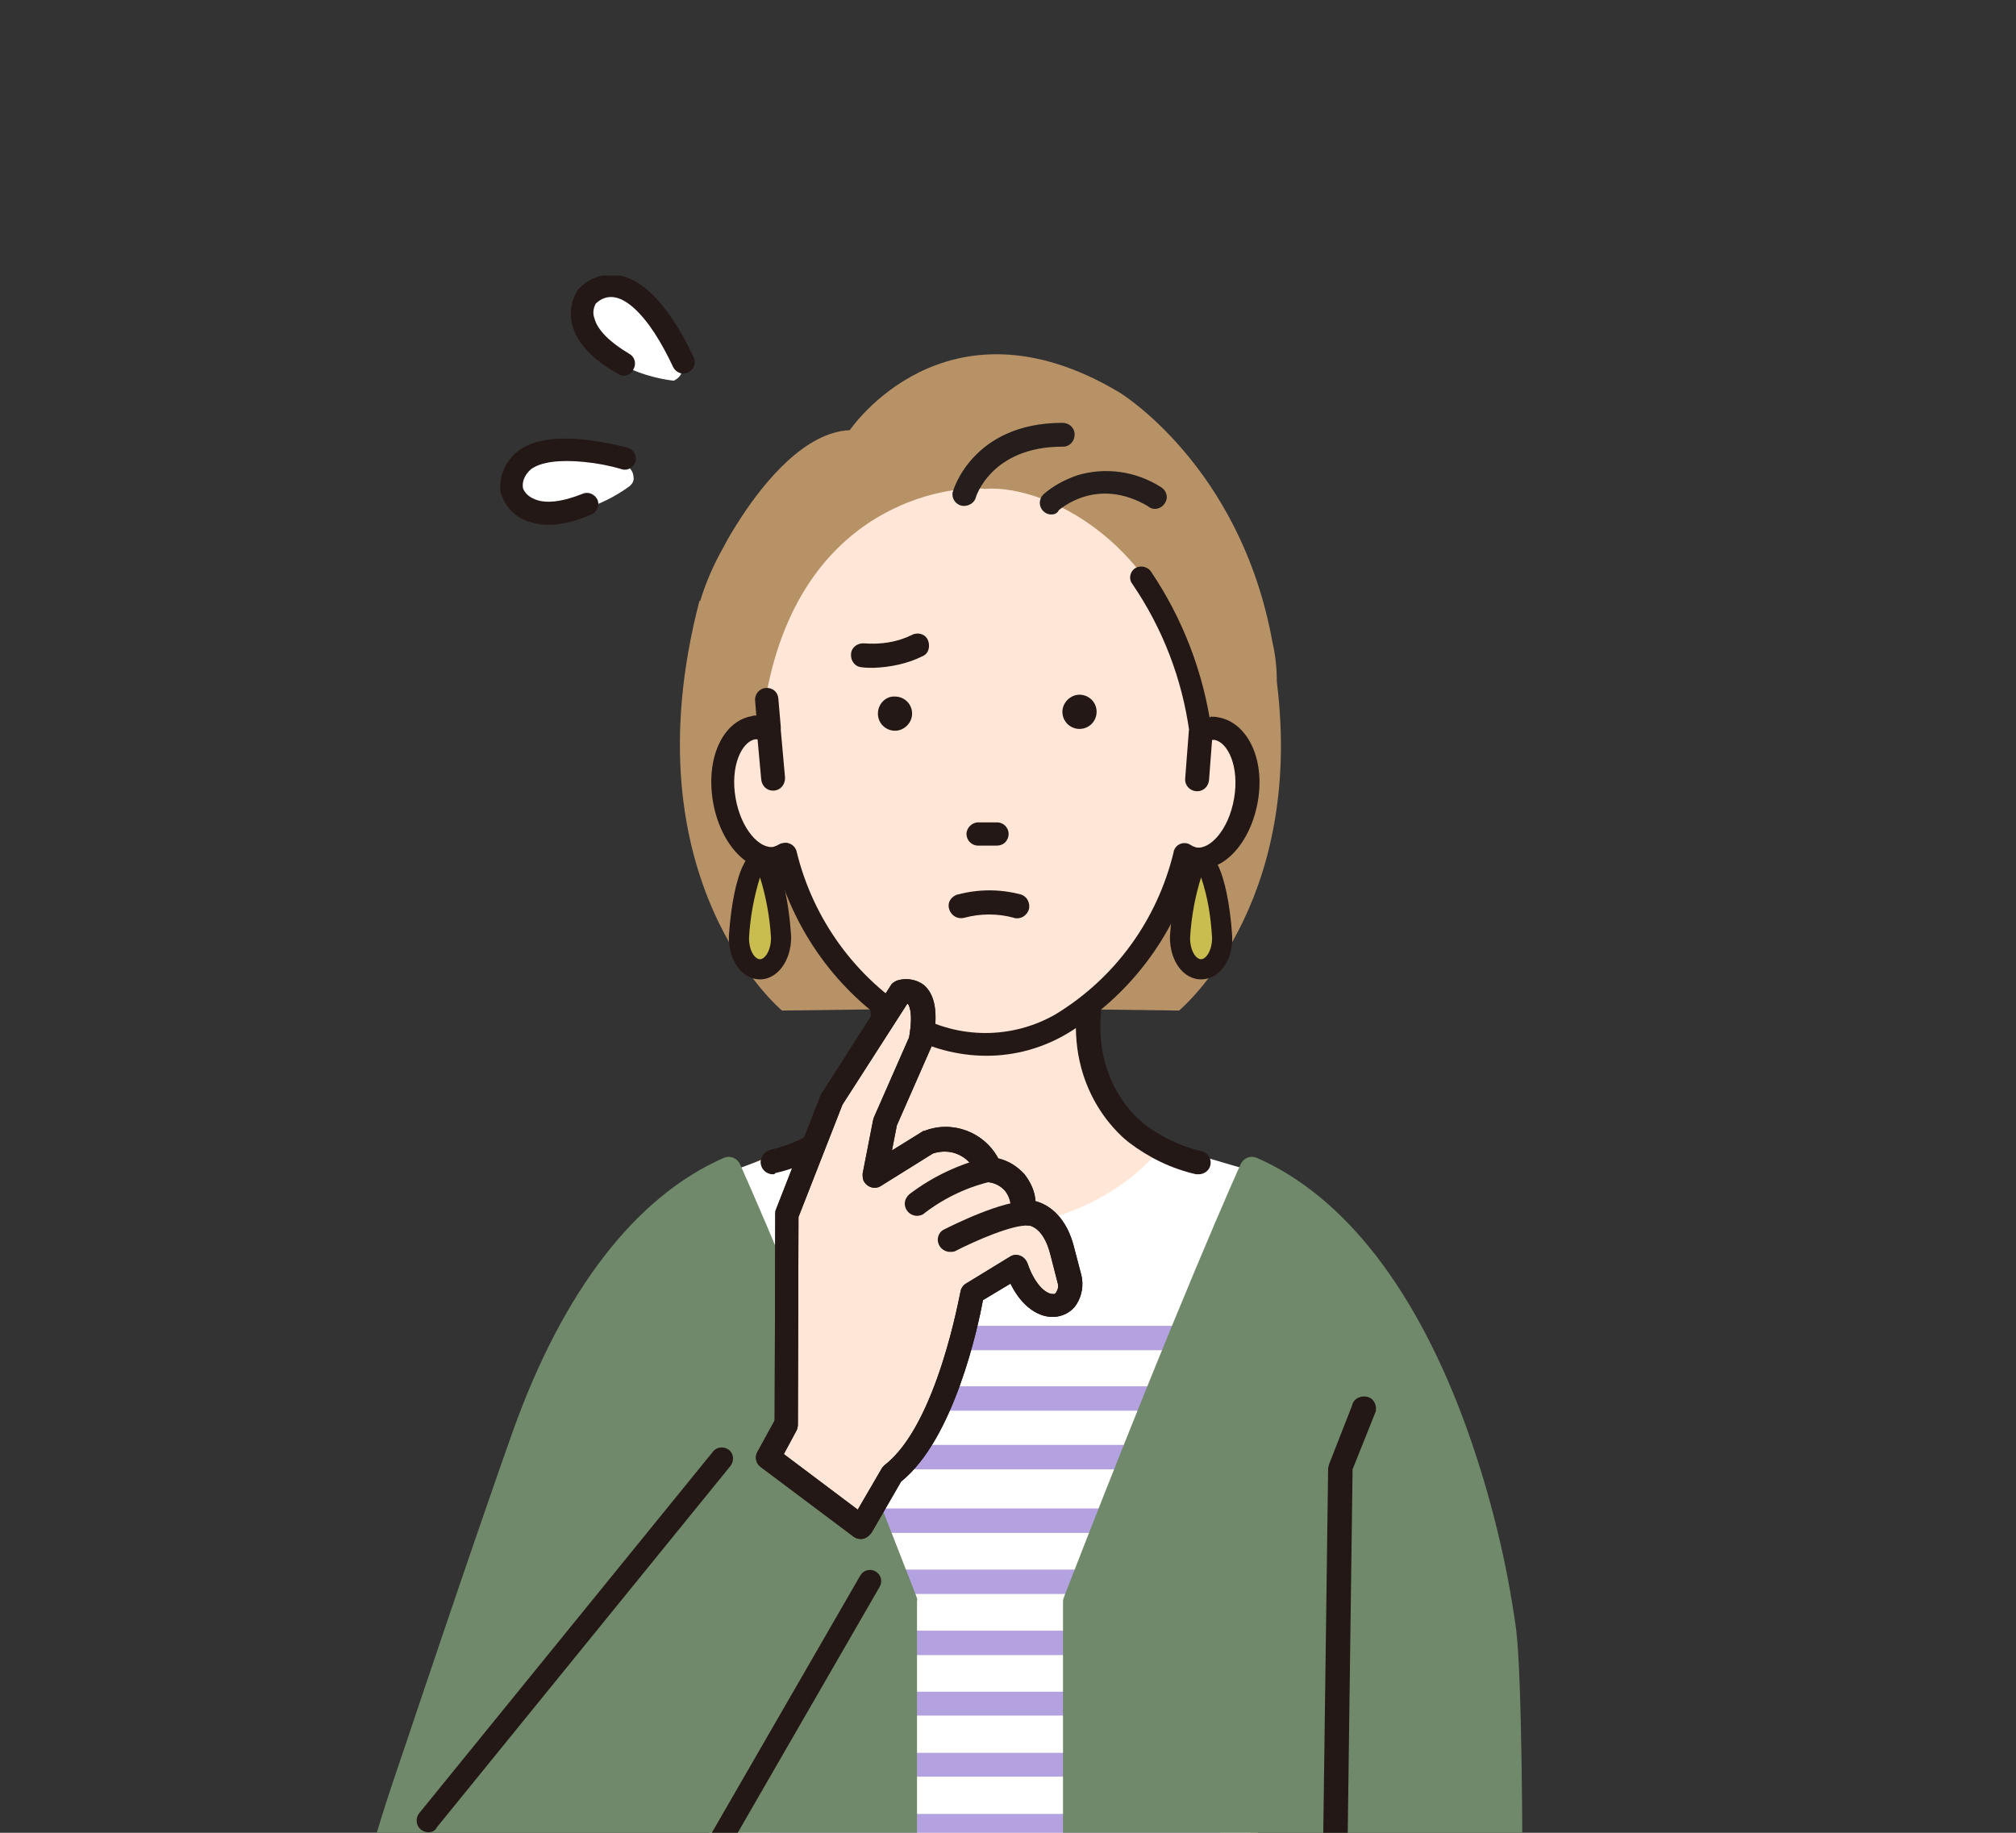 <?xml version="1.0" encoding="utf-8"?>
<!-- Generator: Adobe Illustrator 27.9.5, SVG Export Plug-In . SVG Version: 9.03 Build 54986)  -->
<svg version="1.1" id="レイヤー_1" xmlns="http://www.w3.org/2000/svg" xmlns:xlink="http://www.w3.org/1999/xlink" x="0px"
	 y="0px" width="330px" height="300px" viewBox="0 0 330 300" style="enable-background:new 0 0 330 300;" xml:space="preserve">
<rect x="0" y="0" width="330" height="300" fill="#333333" stroke="none"/>
<style type="text/css">
	.st0{fill:none;}
	.st1{clip-path:url(#SVGID_00000053529241089387111240000008521042344948013482_);}
	.st2{fill:#FFE6D6;}
	.st3{fill:#FFFFFF;}
	.st4{fill:#B79267;}
	.st5{fill:#231815;}
	.st6{fill:#251E1C;}
	.st7{fill:#B4A2E0;}
	.st8{fill:#70896A;}
	.st9{fill:#C9BD50;}
</style>
<rect class="st0" width="330" height="300"/>
<g id="マスクグループ_8" transform="translate(0 0.184)">
	<g id="グループ_29842" transform="translate(12.205 17.929)">
		<g>
			<defs>
				<rect id="SVGID_1_" x="45" y="27" width="192.1" height="321"/>
			</defs>
			<clipPath id="SVGID_00000122720417406526369520000006936376146055180161_">
				<use xlink:href="#SVGID_1_"  style="overflow:visible;"/>
			</clipPath>
			<g id="グループ_29841" style="clip-path:url(#SVGID_00000122720417406526369520000006936376146055180161_);">
				<path id="パス_156792" class="st2" d="M193.5,306.9c1.2-54.9-3.1-133.6-3.1-133.6s-15.1-5.5-17.1-7.1
					c-1.1-0.9-2.2-1.9-3.2-2.9c-2.7-2.8-4.2-6.6-4.4-10.5l-0.3-8.1l5.1-14.5h-42.8l5.1,14.5l-0.3,8.1c-0.1,3.9-1.7,7.6-4.4,10.5
					c-1,1-2.1,2-3.2,2.9c-2,1.6-20.6,8.7-20.6,8.7s1.8,76.3,7,130.5L193.5,306.9z"/>
				<path id="パス_156793" class="st3" d="M119.1,169.6c0,0,4.8,13.1,27.2,13.4s31.9-13.7,31.9-13.7l14.3,4.2v173.7h-87.1
					l-3.9-171.6L119.1,169.6z"/>
				<path id="パス_156794" class="st4" d="M196.8,93.5c0-2.1-0.2-4.3-0.7-6.4c-5.2-29-25.1-41-25.1-41c-28.5-17-44.1,6.2-44.1,6.2
					c-7.3,0.3-13.9,8.4-17.6,14c-1.1,1.7-2.2,3.4-3.1,5.2c-1.6,2.8-2.9,5.8-3.8,8.8l-0.1-0.1c-12,45.9,13.5,67.1,13.5,67.1l30.6-0.4
					h3.8l30.6,0.4C180.8,147.3,201.4,130.3,196.8,93.5"/>
				<path id="パス_156795" class="st5" d="M149.6,136.8c-3,0.1-6-0.4-8.9-1.2c-1.1-0.4-1.6-1.6-1.2-2.7c0.4-1.1,1.6-1.6,2.6-1.2
					c0.1,0,6.7,2.2,15.9-0.1c1.1-0.3,2.2,0.4,2.5,1.5c0.3,1.1-0.4,2.2-1.5,2.5l0,0C155.9,136.4,152.7,136.8,149.6,136.8"/>
				<path id="パス_156796" class="st2" d="M186.9,101.2c-0.9-0.1-1.7,0-2.5,0.3c-3.1-29.6-24.9-40.4-35.4-39.6
					c-5.9-0.6-29.8,2.4-35.7,33.3l0.3,6.3c-0.8-0.3-1.7-0.5-2.5-0.3c-3.6,0.6-5.8,5.9-4.8,11.8s4.8,10.2,8.4,9.5
					c0.6-0.1,1.1-0.3,1.6-0.6c2.8,11.6,10.1,21.5,20.2,27.7c7.7,4.5,17.3,4.5,25,0c10.1-6.2,17.4-16.2,20.2-27.8
					c0.5,0.3,1,0.5,1.6,0.6c3.7,0.6,7.4-3.7,8.4-9.5S190.5,101.8,186.9,101.2"/>
				<path id="パス_156797" class="st5" d="M187.2,99.3c-0.4-0.1-0.8-0.1-1.2-0.1l-3.6,2.3l-0.6,7.8c-0.1,1.1,0.7,2,1.8,2.1
					c0.1,0,0.1,0,0.2,0c1,0,1.8-0.8,1.9-1.8l0.5-6.6c0.1,0,0.3,0,0.4,0c2.2,0.4,4.1,4.4,3.2,9.6s-4,8.4-6.2,8
					c-0.3-0.1-0.6-0.2-0.9-0.4c-0.9-0.6-2.1-0.3-2.6,0.6c-0.1,0.2-0.2,0.4-0.2,0.6c-2.7,11.1-9.6,20.6-19.3,26.5
					c-7.1,4.1-15.9,4.1-23,0c-9.7-5.9-16.7-15.5-19.4-26.6c-0.2-1-1.3-1.7-2.3-1.4c-0.2,0-0.4,0.1-0.6,0.2c-0.3,0.2-0.6,0.3-0.9,0.4
					c-2.2,0.4-5.3-2.8-6.2-8s1-9.2,3.2-9.6c0.1,0,0.3,0,0.4,0l0.6,6.6c0.1,1,0.9,1.8,1.9,1.8c0.1,0,0.1,0,0.2,0
					c1.1-0.1,1.8-1,1.8-2.1l-0.7-7.8c0-0.1,0-0.1,0-0.2l0-0.3l-0.4-4.7c-0.1-1.1-1-1.8-2.1-1.7c-1,0.1-1.8,1-1.7,2.1l0.2,2.4
					c-0.2,0-0.5,0-0.7,0.1c-4.8,0.8-7.6,6.9-6.4,14c1.2,7,5.8,11.9,10.6,11.1c3.3,11.2,10.6,20.8,20.5,26.8
					c4.1,2.4,8.9,3.7,13.7,3.7c4.7,0,9.3-1.3,13.3-3.7l0,0c10-6.1,17.3-15.7,20.5-26.9c4.8,0.8,9.4-4.1,10.6-11.1
					S191.9,100.1,187.2,99.3"/>
				<path id="パス_156798" class="st5" d="M114.3,174.1c-1.1,0-2-0.9-2-2c0-0.9,0.7-1.8,1.6-2c3.4-0.8,6.6-2.3,9.3-4.4
					c0,0,0.1-0.1,0.1-0.1c0.3-0.2,7.9-6,7-17.9c-0.1-1.1,0.7-2.1,1.8-2.2s2.1,0.7,2.2,1.8c0,0,0,0,0,0c1.1,13.8-7.6,20.7-8.6,21.4
					c-3.2,2.5-7,4.3-11,5.2C114.6,174.1,114.5,174.1,114.3,174.1"/>
				<path id="パス_156799" class="st5" d="M184,174.1c-0.1,0-0.3,0-0.4,0c-4-0.9-7.7-2.7-11-5.2c-0.9-0.7-9.7-7.6-8.6-21.4
					c0.1-1.1,1.1-1.9,2.2-1.8s1.9,1.1,1.8,2.2c-1,12,6.9,17.8,7,17.9c0,0,0.1,0.1,0.1,0.1c2.8,2.1,5.9,3.6,9.3,4.4
					c1.1,0.2,1.8,1.3,1.5,2.4C185.7,173.5,184.9,174.1,184,174.1"/>
				<path id="パス_156800" class="st6" d="M145.6,64.5c-0.9,0-1.7-0.8-1.7-1.7c0-0.1,0-0.3,0.1-0.4c0-0.1,3.2-11.1,17.7-11.1
					c0.9,0,1.7,0.8,1.7,1.7c0,0.9-0.8,1.7-1.7,1.7c-12,0-14.4,8.5-14.4,8.6C147.1,64,146.4,64.5,145.6,64.5"/>
				<path id="パス_156801" class="st6" d="M145.6,64.7c-1.1,0-1.9-0.9-1.9-1.9c0-0.2,0-0.3,0.1-0.5c0-0.1,3.2-11.2,17.9-11.2
					c1.1,0,2,0.8,2,1.9c0,1.1-0.8,2-1.9,2c0,0-0.1,0-0.1,0c-11.7,0-14.2,8.3-14.2,8.4C147.3,64.1,146.5,64.7,145.6,64.7 M161.7,51.6
					c-14.3,0-17.4,10.8-17.4,10.9c-0.2,0.8,0.2,1.5,1,1.8c0.8,0.2,1.5-0.2,1.8-1c0-0.1,2.5-8.8,14.7-8.8c0.8,0,1.4-0.6,1.4-1.4
					C163.1,52.2,162.5,51.6,161.7,51.6"/>
				<path id="パス_156802" class="st6" d="M159.9,65.8c-0.9,0-1.7-0.8-1.7-1.7c0-0.5,0.2-0.9,0.5-1.2c1.6-1.4,3.4-2.4,5.4-3
					c4.6-1.4,9.5-0.7,13.5,1.9c0.8,0.5,1.1,1.5,0.6,2.3c-0.5,0.8-1.5,1.1-2.3,0.6l0,0c-8.6-5.1-14.7,0.4-15,0.7
					C160.7,65.7,160.3,65.8,159.9,65.8"/>
				<path id="パス_156803" class="st6" d="M159.9,66.1c-1.1,0-1.9-0.9-1.9-1.9c0-0.5,0.2-1,0.6-1.4c1.6-1.4,3.5-2.4,5.5-3.1
					c4.6-1.4,9.6-0.7,13.7,1.9c0.9,0.5,1.3,1.7,0.7,2.6c-0.5,0.9-1.7,1.3-2.6,0.7c0,0-0.1,0-0.1-0.1c-8.4-5-14.4,0.4-14.7,0.6
					C160.9,65.9,160.4,66.1,159.9,66.1 M168.8,59.5c-3.6,0-7.1,1.3-9.9,3.6c-0.6,0.5-0.6,1.4-0.1,2c0.5,0.6,1.4,0.6,2,0.1
					c0.3-0.2,6.5-5.8,15.3-0.7c0.7,0.4,1.6,0.2,2-0.5c0.4-0.7,0.2-1.6-0.5-2C175,60.4,171.9,59.5,168.8,59.5"/>
				<path id="パス_156804" class="st5" d="M184.3,103.3c-0.9,0-1.7-0.7-1.8-1.5c-1.2-8.8-4.4-17.1-9.4-24.4
					c-0.6-0.8-0.3-2,0.5-2.5c0.8-0.5,1.9-0.3,2.5,0.4c5.3,7.8,8.7,16.7,10,26c0.1,1-0.5,1.9-1.5,2.1
					C184.5,103.3,184.4,103.3,184.3,103.3"/>
				<path id="パス_156805" class="st7" d="M185.8,202.9h-70.3c-1.1,0-2-0.9-2-2c0-1.1,0.9-2,2-2h70.3c1.1,0,2,0.9,2,2
					C187.8,202,186.9,202.9,185.8,202.9"/>
				<path id="パス_156806" class="st7" d="M185.8,212.8h-70.3c-1.1,0-2-0.9-2-2c0-1.1,0.9-2,2-2h70.3c1.1,0,2,0.9,2,2
					C187.8,211.9,186.9,212.8,185.8,212.8"/>
				<path id="パス_156807" class="st7" d="M185.8,222.4h-70.3c-1.1,0-2-0.9-2-2c0-1.1,0.9-2,2-2h70.3c1.1,0,2,0.9,2,2
					C187.8,221.5,186.9,222.4,185.8,222.4"/>
				<path id="パス_156808" class="st7" d="M185.8,232.8h-70.3c-1.1,0-2-0.9-2-2c0-1.1,0.9-2,2-2h70.3c1.1,0,2,0.9,2,2
					C187.8,231.9,186.9,232.8,185.8,232.8"/>
				<path id="パス_156809" class="st7" d="M185.8,242.8h-70.3c-1.1,0-2-0.9-2-2c0-1.1,0.9-2,2-2h70.3c1.1,0,2,0.9,2,2
					C187.8,241.9,186.9,242.8,185.8,242.8"/>
				<path id="パス_156810" class="st7" d="M185.8,252.8h-70.3c-1.1,0-2-0.9-2-2c0-1.1,0.9-2,2-2c0,0,0,0,0,0h70.3c1.1,0,2,0.9,2,2
					C187.8,251.9,186.9,252.8,185.8,252.8C185.8,252.8,185.8,252.8,185.8,252.8"/>
				<path id="パス_156811" class="st7" d="M185.8,262.7h-70.2c-1,0-1.9-0.7-2.1-1.6c-0.2-1.1,0.5-2.1,1.6-2.3c0.1,0,0.2,0,0.4,0
					h70.2c1,0,1.9,0.7,2.1,1.6c0.2,1.1-0.5,2.1-1.6,2.3C186,262.7,185.9,262.7,185.8,262.7"/>
				<path id="パス_156812" class="st7" d="M185.8,272.7h-70.2c-1,0-1.9-0.7-2.1-1.6c-0.2-1.1,0.5-2.1,1.6-2.3c0.1,0,0.2,0,0.4,0
					h70.2c1,0,1.9,0.7,2.1,1.6c0.2,1.1-0.5,2.1-1.6,2.3C186,272.7,185.9,272.7,185.8,272.7"/>
				<path id="パス_156813" class="st7" d="M185.8,282.7h-70.2c-1,0-1.9-0.7-2.1-1.6c-0.2-1.1,0.5-2.1,1.6-2.3c0.1,0,0.2,0,0.4,0
					h70.2c1,0,1.9,0.7,2.1,1.6c0.2,1.1-0.5,2.1-1.6,2.3C186,282.7,185.9,282.7,185.8,282.7"/>
				<path id="パス_156814" class="st7" d="M185.8,293h-70.2c-1,0-1.9-0.7-2.1-1.6c-0.2-1.1,0.5-2.1,1.6-2.3c0.1,0,0.2,0,0.4,0
					h70.2c1,0,1.9,0.7,2.1,1.6c0.2,1.1-0.5,2.1-1.6,2.3C186,293,185.9,293,185.8,293"/>
				<path id="パス_156815" class="st7" d="M185.8,302.9h-70.3c-1.1,0-2-0.9-2-2c0-1.1,0.9-2,2-2h70.3c1.1,0,2,0.9,2,2
					C187.8,302,186.9,302.9,185.8,302.9"/>
				<path id="パス_156816" class="st7" d="M185.8,312.9h-70.2c-1,0-1.9-0.7-2.1-1.6c-0.2-1.1,0.5-2.1,1.6-2.3c0.1,0,0.2,0,0.4,0
					h70.2c1,0,1.9,0.7,2.1,1.6c0.2,1.1-0.5,2.1-1.6,2.3C186,312.9,185.9,312.9,185.8,312.9"/>
				<path id="パス_156817" class="st7" d="M185.8,322.8h-70.2c-1,0-1.9-0.7-2.1-1.6c-0.2-1.1,0.5-2.1,1.6-2.3c0.1,0,0.2,0,0.4,0
					h70.2c1,0,1.9,0.7,2.1,1.6c0.2,1.1-0.5,2.1-1.6,2.3C186,322.8,185.9,322.8,185.8,322.8"/>
				<path id="パス_156818" class="st7" d="M185.8,332.8h-70.2c-1,0-1.9-0.7-2.1-1.6c-0.2-1.1,0.5-2.1,1.6-2.3c0.1,0,0.2,0,0.4,0
					h70.2c1,0,1.9,0.7,2.1,1.6c0.2,1.1-0.5,2.1-1.6,2.3C186,332.8,185.9,332.8,185.8,332.8"/>
				<path id="パス_156819" class="st8" d="M137.8,243.2c-19-49-28.8-70.6-28.9-70.8c-0.5-1-1.6-1.4-2.6-1
					c-14.4,6.3-26.3,21.7-34.5,44.6c-6.1,17.1-17.5,51.1-17.7,51.7C43,299.9,41.6,311.9,52.5,322c6,5.5,15.4,7.2,25.9,4.4l2.2,21.2
					l55.3,0.4c1.1,0,2-0.9,2-2V244C138,243.7,137.9,243.5,137.8,243.2"/>
				<path id="パス_156820" class="st8" d="M162,243.2c19-49,28.8-70.6,28.9-70.8c0.5-1,1.6-1.4,2.6-1
					c14.4,6.3,26.3,21.7,34.5,44.6c3.8,10.7,6.5,21.7,8,32.8c1.8,16.1,0.7,96,0.6,97.1c0,1.1-0.9,1.9-2,1.9h-70.8c-1.1,0-2-0.9-2-2
					l0,0V244C161.8,243.7,161.9,243.5,162,243.2"/>
				<path id="パス_156821" class="st5" d="M205.7,336.6c1.1,0,2-0.9,2-2l0,0l1.5-112.2l3.8-9.5c0.2-1.1-0.4-2.2-1.5-2.4
					s-2.2,0.4-2.4,1.5l-3.8,9.7c0,0.1,0,0.3-0.1,0.4l-1.5,112.4C203.6,335.7,204.5,336.6,205.7,336.6L205.7,336.6"/>
				<path id="パス_156822" class="st9" d="M115.6,135.3c0,2.9-1.5,5.2-3.4,5.2s-3.4-2.3-3.4-5.2s1.5-12.5,3.4-12.5
					S115.6,132.5,115.6,135.3"/>
				<path id="パス_156823" class="st5" d="M112.2,142.2c-2.9,0-5.1-3-5.1-6.9c0-0.1,0.7-14.2,5.1-14.2s5.1,14.1,5.1,14.2
					C117.3,139.2,115,142.2,112.2,142.2 M112.2,125.5c-1,3.2-1.6,6.5-1.8,9.9c0,2.2,1,3.5,1.8,3.5s1.8-1.4,1.8-3.5
					C113.8,132,113.2,128.7,112.2,125.5"/>
				<path id="パス_156824" class="st9" d="M187.9,135.3c0,2.9-1.5,5.2-3.4,5.2s-3.4-2.3-3.4-5.2s1.5-12.5,3.4-12.5
					S187.9,132.5,187.9,135.3"/>
				<path id="パス_156826" class="st5" d="M147.9,120c-0.9,0-1.7-0.8-1.7-1.7c0-0.9,0.8-1.7,1.7-1.7l0,0l3.1,0
					c0.9,0,1.7,0.8,1.7,1.7c0,0.9-0.8,1.7-1.7,1.7L147.9,120z"/>
				<path id="パス_156827" class="st5" d="M151,120.3l-3.1,0c-1.1,0-1.9-0.9-1.9-1.9s0.9-1.9,1.9-1.9l3.1,0c1.1,0,1.9,0.9,1.9,1.9
					c0,0.5-0.2,1-0.6,1.4C152,120.1,151.5,120.3,151,120.3 M146.9,117.3c-0.6,0.6-0.6,1.5,0,2.1c0.3,0.3,0.6,0.4,1,0.4l3.1,0
					c0.8,0,1.5-0.6,1.5-1.4c0-0.8-0.6-1.5-1.4-1.5l0,0l-3.1,0C147.6,116.9,147.2,117,146.9,117.3 M147.9,120L147.9,120z"/>
				<path id="パス_156828" class="st5" d="M154.3,132.2c-0.2,0-0.4,0-0.6-0.1c-2.6-0.7-5.4-0.7-8,0c-1,0.3-2.1-0.2-2.5-1.3
					s0.2-2.1,1.3-2.5c0,0,0,0,0.1,0c3.4-0.9,6.9-0.9,10.3,0c1,0.3,1.6,1.4,1.3,2.5C155.9,131.6,155.2,132.2,154.3,132.2"/>
				<path id="パス_156829" class="st5" d="M161.7,98.4c0,1.6,1.3,2.8,2.8,2.8c1.6,0,2.8-1.3,2.8-2.8c0-1.6-1.3-2.8-2.8-2.8
					C163,95.6,161.7,96.9,161.7,98.4"/>
				<path id="パス_156830" class="st5" d="M131.5,98.7c0,1.6,1.3,2.8,2.8,2.8s2.8-1.3,2.8-2.8c0-1.6-1.3-2.8-2.8-2.8c0,0,0,0,0,0
					C132.8,95.8,131.5,97.1,131.5,98.7"/>
				<path id="パス_156831" class="st5" d="M130.8,91.2c-0.7,0-1.3,0-2-0.1c-1.1-0.1-1.8-1.1-1.7-2.2c0.1-1.1,1.1-1.8,2.2-1.7l0,0
					c2.7,0.2,5.4-0.2,7.8-1.4c1-0.5,2.2-0.1,2.6,0.9s0.1,2.2-0.9,2.6C136.4,90.5,133.6,91.1,130.8,91.2"/>
				<path id="パス_156832" class="st2" d="M116.7,180.5l7.4-18.9l11.2-17.5c0,0,5.1-1.9,3.3,8l-5.9,13.4l-1.7,8.7l8.8-5.4
					c0,0,6.4-2.7,10.1,4.4c0,0,5.9,0.5,5.3,7.1c0,0,4.8-0.8,6.5,6.6l1.1,4.3c0.5,1.8-0.5,4.1-2.3,4.4c-2.7,0.4-5.2-2.6-6.4-6.3
					l-7.2,4.4c0,0-3.8,22.5-13.1,29.6l-5,8.6l-15.2-11.4l3.1-5.5L116.7,180.5z"/>
				<path id="パス_156833" class="st5" d="M128.7,233.8c-0.4,0-0.8-0.1-1.2-0.4L112.3,222c-0.8-0.6-1-1.7-0.5-2.5l2.8-5.1
					l0.1-33.8c0-0.2,0-0.5,0.1-0.7l7.4-18.9c0-0.1,0.1-0.2,0.2-0.3l11.2-17.5c0.2-0.4,0.6-0.6,1-0.8c1.5-0.5,3.2-0.2,4.4,0.7
					c1.9,1.6,2.4,4.7,1.5,9.4c0,0.2-0.1,0.3-0.1,0.4l-5.8,13.2l-0.8,4.1l5-3.1c0.1-0.1,0.2-0.1,0.3-0.1c4.6-1.8,9.8,0.2,12.1,4.5
					c1.7,0.4,3.1,1.3,4.3,2.6c1,1.3,1.7,2.8,1.8,4.4c2.3,0.6,5.2,2.7,6.4,7.9l1.1,4.2c0.4,1.6,0.1,3.4-0.8,4.8
					c-0.7,1.1-1.9,1.8-3.2,2c-2.9,0.4-5.8-1.7-7.6-5.4l-4.5,2.7c-0.8,4.3-4.7,22.7-13.4,29.7l-4.8,8.3
					C130,233.4,129.4,233.8,128.7,233.8 M116.1,219.9l12.1,9.1l3.9-6.7c0.1-0.2,0.3-0.4,0.5-0.6c8.6-6.6,12.3-28.1,12.4-28.3
					c0.1-0.6,0.4-1.1,0.9-1.4l7.2-4.4c0.9-0.6,2.1-0.3,2.7,0.7c0.1,0.1,0.1,0.3,0.2,0.4c1,3,2.8,5.1,4.3,5c0.1,0,0.2,0,0.4-0.3
					c0.3-0.5,0.4-1,0.2-1.6l-1.1-4.3c-1.3-5.5-4.2-5.1-4.3-5.1c-1.1,0.2-2.1-0.6-2.3-1.6c0-0.2,0-0.3,0-0.5c0.2-1.2-0.1-2.5-0.9-3.5
					c-0.7-0.8-1.7-1.3-2.7-1.4c-0.7-0.1-1.3-0.5-1.6-1.1c-2.6-5-6.6-3.9-7.5-3.6L132,176c-0.9,0.6-2.1,0.3-2.7-0.6
					c-0.3-0.4-0.3-0.9-0.3-1.4l1.7-8.7c0-0.1,0.1-0.3,0.1-0.4l5.8-13.2c0.8-4.5-0.2-5.5-0.2-5.5c0,0,0,0-0.1,0l-10.6,16.5l-7.2,18.4
					l-0.1,34c0,0.3-0.1,0.7-0.2,0.9L116.1,219.9z M116.6,214.9L116.6,214.9z"/>
				<path id="パス_156834" class="st5" d="M128.7,233.8c-0.4,0-0.8-0.1-1.2-0.4L112.3,222c-0.8-0.6-1-1.7-0.5-2.5l2.8-5.1
					l0.1-33.8c0-0.2,0-0.5,0.1-0.7l7.4-18.9c0-0.1,0.1-0.2,0.2-0.3l11.2-17.5c0.2-0.4,0.6-0.6,1-0.8c1.5-0.5,3.2-0.2,4.4,0.7
					c1.9,1.6,2.4,4.7,1.5,9.4c0,0.2-0.1,0.3-0.1,0.4l-5.8,13.2l-0.8,4.1l5-3.1c0.1-0.1,0.2-0.1,0.3-0.1c4.6-1.8,9.8,0.2,12.1,4.5
					c1.7,0.4,3.1,1.3,4.3,2.6c1,1.3,1.7,2.8,1.8,4.4c2.3,0.6,5.2,2.7,6.4,7.9l1.1,4.2c0.4,1.6,0.1,3.4-0.8,4.8
					c-0.7,1.1-1.9,1.8-3.2,2c-2.9,0.4-5.8-1.7-7.6-5.4l-4.5,2.7c-0.8,4.3-4.7,22.7-13.4,29.7l-4.8,8.3
					C130,233.4,129.4,233.8,128.7,233.8 M116.1,219.9l12.1,9.1l3.9-6.7c0.1-0.2,0.3-0.4,0.5-0.6c8.6-6.6,12.3-28.1,12.4-28.3
					c0.1-0.6,0.4-1.1,0.9-1.4l7.2-4.4c0.9-0.6,2.1-0.3,2.7,0.7c0.1,0.1,0.1,0.3,0.2,0.4c1,3,2.8,5.1,4.3,5c0.1,0,0.2,0,0.4-0.3
					c0.3-0.5,0.4-1,0.2-1.6l-1.1-4.3c-1.3-5.5-4.2-5.1-4.3-5.1c-1.1,0.2-2.1-0.6-2.3-1.6c0-0.2,0-0.3,0-0.5c0.2-1.2-0.1-2.5-0.9-3.5
					c-0.7-0.8-1.7-1.3-2.7-1.4c-0.7-0.1-1.3-0.5-1.6-1.1c-2.6-5-6.6-3.9-7.5-3.6L132,176c-0.9,0.6-2.1,0.3-2.7-0.6
					c-0.3-0.4-0.3-0.9-0.3-1.4l1.7-8.7c0-0.1,0.1-0.3,0.1-0.4l5.8-13.2c0.8-4.5-0.2-5.5-0.2-5.5c0,0,0,0-0.1,0l-10.6,16.5l-7.2,18.4
					l-0.1,34c0,0.3-0.1,0.7-0.2,0.9L116.1,219.9z M116.6,214.9L116.6,214.9z"/>
				<path id="パス_156835" class="st5" d="M137.9,180.9c-1.1,0-2-0.9-2-2c0-0.6,0.3-1.1,0.7-1.5c3.8-2.9,8.2-5,12.9-6.1
					c1.1-0.2,2.1,0.4,2.4,1.5s-0.4,2.1-1.5,2.4c-4.1,0.9-7.9,2.7-11.2,5.2C138.8,180.8,138.3,180.9,137.9,180.9"/>
				<path id="パス_156836" class="st5" d="M143.3,186.8c-1.1,0-2-0.9-2-2c0-0.7,0.4-1.4,1.1-1.7c1-0.5,9.7-4.9,14-4.6
					c1.1,0.1,1.9,1,1.9,2.1c-0.1,1.1-1,1.9-2.1,1.9c0,0,0,0-0.1,0c-2.5-0.2-8.7,2.5-12,4.2C143.9,186.8,143.6,186.8,143.3,186.8"/>
				<path id="パス_156837" class="st5" d="M57.9,281.8c-1,0-1.9-0.8-1.9-1.9c0-0.4,0.1-0.8,0.4-1.2l48.1-59.2
					c0.6-0.8,1.8-0.9,2.6-0.3s0.9,1.8,0.3,2.6l-48.1,59.2C59,281.6,58.5,281.8,57.9,281.8"/>
				<path id="パス_156838" class="st5" d="M85,321.1c-1,0-1.9-0.8-1.9-1.9c0-0.3,0.1-0.6,0.2-0.9l45.3-78.5
					c0.5-0.9,1.6-1.2,2.5-0.7c0.9,0.5,1.2,1.6,0.7,2.5l0,0l-45.3,78.5C86.3,320.7,85.7,321.1,85,321.1"/>
				<path id="パス_156839" class="st3" d="M98.1,44.2c0,0-14.2-1.2-15.1-12.2c0,0,4.9-7.6,10.8,0.9C93.8,32.9,103,41.8,98.1,44.2"
					/>
				<path id="パス_156840" class="st3" d="M90.8,61.5c-2.3,1.7-11,7.3-18.1,2c-0.4-0.3-0.7-0.8-0.8-1.4c-0.2-2.2,0.2-7.5,8.3-6.1
					c0.1,0,0.2,0,0.3,0c1.3,0,10.9,0.2,11,4C91.6,60.6,91.3,61.1,90.8,61.5"/>
				<path id="パス_156841" class="st5" d="M89.4,43.3c-0.1,0-0.3-0.1-0.4-0.2c-4.3-2.4-6.9-5.2-7.6-8.3c-0.4-1.9-0.1-3.8,1-5.5
					c0.1-0.1,0.2-0.2,0.3-0.3c1.8-1.8,4.3-2.5,6.7-2c3,0.7,5.9,3.2,8.7,7.5c1.3,1.9,2.3,3.9,3.3,6c0.4,1-0.1,2-1.1,2.4
					c-0.9,0.4-1.9-0.1-2.3-0.9c-0.9-1.9-1.9-3.8-3-5.5c-2.2-3.4-4.5-5.5-6.4-5.9c-1.2-0.3-2.4,0.1-3.3,1c-0.4,0.8-0.5,1.6-0.2,2.4
					c0.5,1.9,2.5,3.9,5.7,5.8c0.9,0.5,1.2,1.6,0.7,2.5C91.1,43.2,90.2,43.6,89.4,43.3"/>
				<path id="パス_156842" class="st5" d="M74.8,67.4c-0.5-0.1-0.9-0.3-1.4-0.5c-1.7-0.8-3-2.4-3.6-4.2c0-0.1-0.1-0.3-0.1-0.4
					c-0.2-2.5,0.8-4.9,2.8-6.5c2.4-1.9,6.2-2.5,11.4-1.9c2.3,0.3,4.5,0.7,6.7,1.3h0c1,0.3,1.5,1.4,1.2,2.3c-0.3,0.9-1.3,1.5-2.2,1.2
					c-2-0.6-4.1-1-6.2-1.2c-4-0.4-7.1,0-8.7,1.2c-0.9,0.8-1.5,1.9-1.3,3.1c0.3,0.8,1,1.4,1.7,1.7c1.8,0.9,4.6,0.6,8.1-0.8
					c0.9-0.4,2,0.1,2.4,1s-0.1,2-1,2.4C80.7,67.8,77.4,68.2,74.8,67.4"/>
				<path id="パス_156843" class="st5" d="M184.4,142.2c-2.9,0-5.1-3-5.1-6.9c0-0.1,0.7-14.2,5.1-14.2s5.1,14.1,5.1,14.2
					C189.6,139.2,187.3,142.2,184.4,142.2 M184.4,125.5c-1,3.2-1.6,6.5-1.8,9.9c0,2.2,1,3.5,1.8,3.5s1.8-1.4,1.8-3.5
					C186,132,185.5,128.7,184.4,125.5"/>
			</g>
		</g>
	</g>
</g>
</svg>
